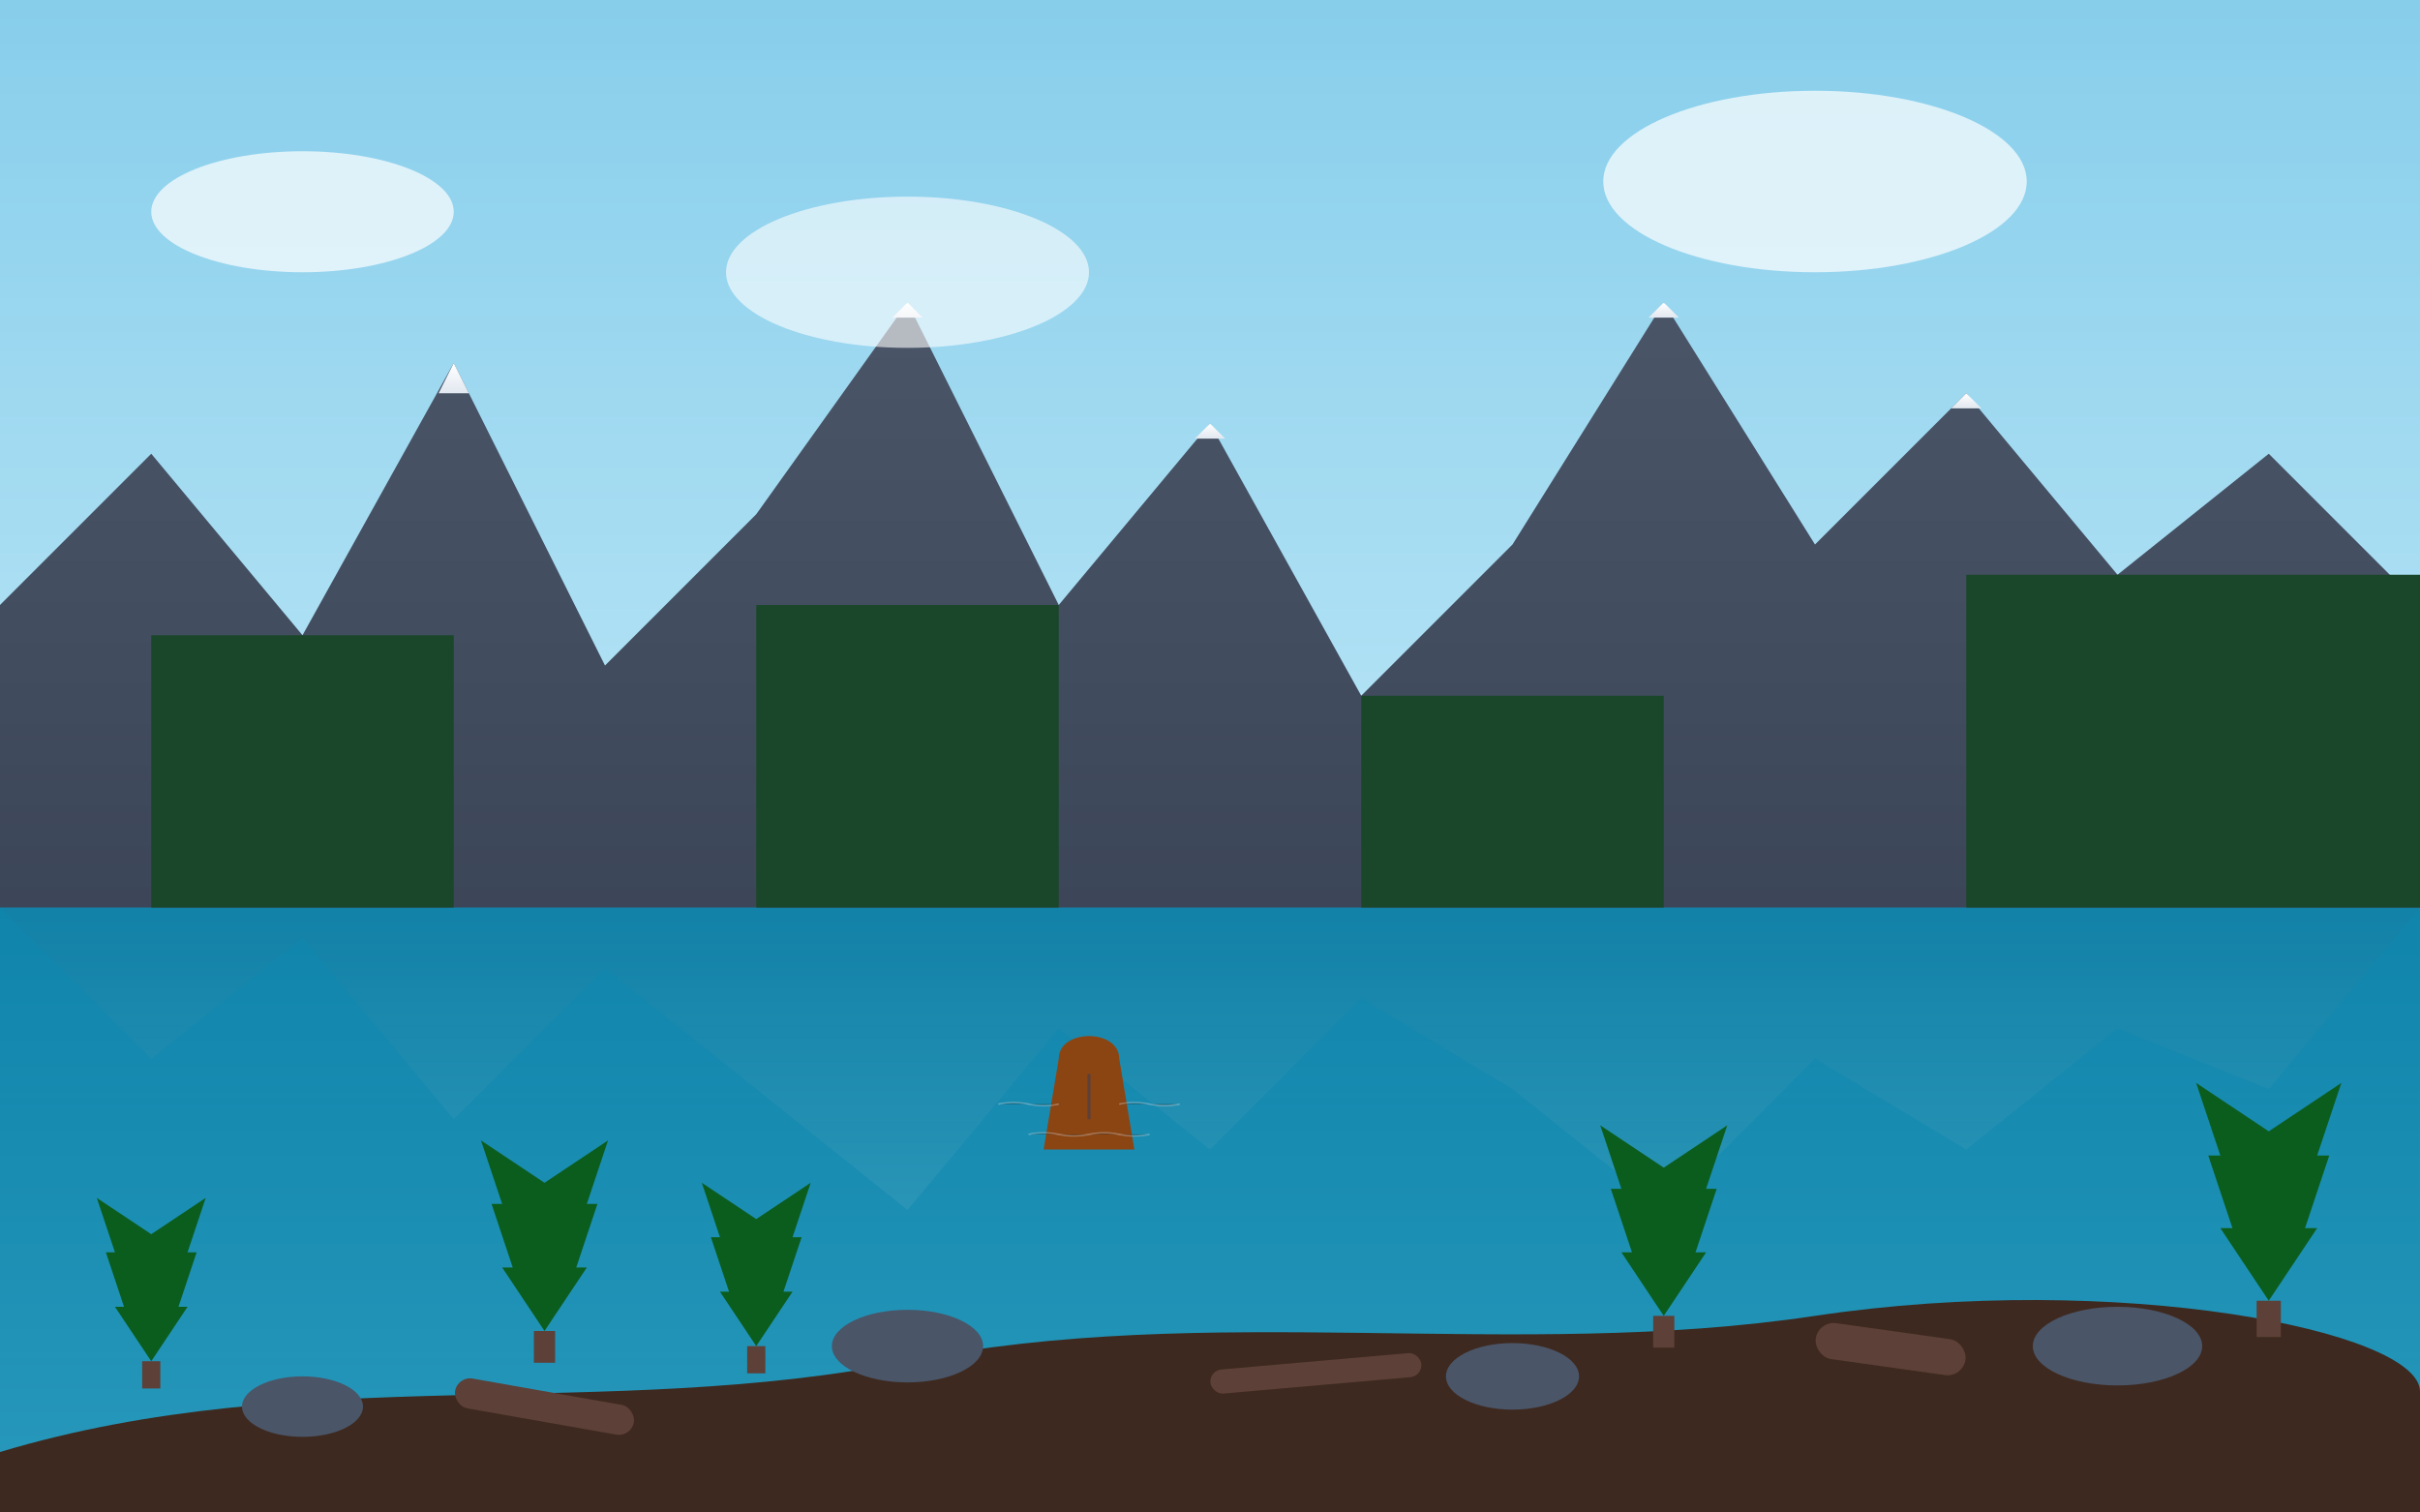 <?xml version="1.0" encoding="UTF-8"?>
<svg xmlns="http://www.w3.org/2000/svg" viewBox="0 0 800 500" width="800" height="500">
  <rect x="0" y="0" width="800" height="500" fill="#333333" stroke="none"/>
  <!-- Sky gradient -->
  <defs>
    <linearGradient id="skyGradient" x1="0%" y1="0%" x2="0%" y2="100%">
      <stop offset="0%" style="stop-color:#87CEEB;stop-opacity:1" />
      <stop offset="100%" style="stop-color:#E0F7FF;stop-opacity:1" />
    </linearGradient>
    
    <linearGradient id="lakeGradient" x1="0%" y1="0%" x2="0%" y2="100%">
      <stop offset="0%" style="stop-color:#0E88B0;stop-opacity:0.9" />
      <stop offset="100%" style="stop-color:#43ABC8;stop-opacity:1" />
    </linearGradient>
    
    <linearGradient id="mountainGradient" x1="0%" y1="0%" x2="0%" y2="100%">
      <stop offset="0%" style="stop-color:#4A5568;stop-opacity:1" />
      <stop offset="100%" style="stop-color:#2D3748;stop-opacity:1" />
    </linearGradient>
    
    <linearGradient id="mountainSnowGradient" x1="0%" y1="0%" x2="0%" y2="100%">
      <stop offset="0%" style="stop-color:#FFFFFF;stop-opacity:1" />
      <stop offset="100%" style="stop-color:#E2E8F0;stop-opacity:1" />
    </linearGradient>
  </defs>
  
  <!-- Sky background -->
  <rect width="800" height="500" fill="url(#skyGradient)" />
  
  <!-- Mountains -->
  <path d="M0,200 L50,150 L100,210 L150,120 L200,220 L250,170 L300,100 L350,200 L400,140 L450,230 L500,180 L550,100 L600,180 L650,130 L700,190 L750,150 L800,200 L800,500 L0,500 Z" fill="url(#mountainGradient)" />
  
  <!-- Snow-capped peaks -->
  <path d="M145,130 L150,120 L155,130 L145,130" fill="url(#mountainSnowGradient)" />
  <path d="M295,105 L300,100 L305,105 L295,105" fill="url(#mountainSnowGradient)" />
  <path d="M395,145 L400,140 L405,145 L395,145" fill="url(#mountainSnowGradient)" />
  <path d="M545,105 L550,100 L555,105 L545,105" fill="url(#mountainSnowGradient)" />
  <path d="M645,135 L650,130 L655,135 L645,135" fill="url(#mountainSnowGradient)" />
  
  <!-- Moraine Lake (turquoise color) -->
  <path d="M0,300 L800,300 L800,500 L0,500 Z" fill="url(#lakeGradient)" />
  
  <!-- Distant trees on mountain slopes -->
  <rect x="50" y="210" width="100" height="90" fill="#1A472A" />
  <rect x="250" y="200" width="100" height="100" fill="#1A472A" />
  <rect x="450" y="230" width="100" height="70" fill="#1A472A" />
  <rect x="650" y="190" width="150" height="110" fill="#1A472A" />
  
  <!-- Lake reflections of mountains -->
  <path d="M0,300 L50,350 L100,310 L150,370 L200,320 L250,360 L300,400 L350,340 L400,380 L450,330 L500,360 L550,400 L600,350 L650,380 L700,340 L750,360 L800,300 L800,500 L0,500 Z" fill="#0E88B0" opacity="0.5" />
  
  <!-- Foreground shore details -->
  <path d="M0,480 C100,450 200,470 300,450 C400,430 500,450 600,435 C700,420 800,440 800,460 L800,500 L0,500 Z" fill="#3D291F" />
  
  <!-- Rocks along shoreline -->
  <ellipse cx="100" cy="465" rx="20" ry="10" fill="#4A5568" />
  <ellipse cx="300" cy="445" rx="25" ry="12" fill="#4A5568" />
  <ellipse cx="500" cy="455" rx="22" ry="11" fill="#4A5568" />
  <ellipse cx="700" cy="445" rx="28" ry="13" fill="#4A5568" />
  
  <!-- Fallen logs -->
  <rect x="150" y="460" width="60" height="10" rx="5" ry="5" fill="#5D4037" transform="rotate(10, 180, 465)" />
  <rect x="400" y="450" width="70" height="8" rx="4" ry="4" fill="#5D4037" transform="rotate(-5, 435, 454)" />
  <rect x="600" y="440" width="50" height="12" rx="6" ry="6" fill="#5D4037" transform="rotate(8, 625, 446)" />
  
  <!-- Canoe on the lake -->
  <path d="M350,350 C350,340 370,340 370,350 L375,380 L345,380 Z" fill="#8B4513" />
  <line x1="360" y1="355" x2="360" y2="370" stroke="#5D4037" stroke-width="1" />
  
  <!-- Water ripples -->
  <path d="M330,365 Q335,364 340,365 Q345,366 350,365" stroke="#FFFFFF" stroke-width="0.5" opacity="0.3" />
  <path d="M370,365 Q375,364 380,365 Q385,366 390,365" stroke="#FFFFFF" stroke-width="0.5" opacity="0.3" />
  <path d="M340,375 Q345,374 350,375 Q355,376 360,375" stroke="#FFFFFF" stroke-width="0.5" opacity="0.3" />
  <path d="M360,375 Q365,374 370,375 Q375,376 380,375" stroke="#FFFFFF" stroke-width="0.5" opacity="0.3" />
  
  <!-- Subtle clouds -->
  <ellipse cx="100" cy="70" rx="50" ry="20" fill="#FFFFFF" opacity="0.7" />
  <ellipse cx="300" cy="90" rx="60" ry="25" fill="#FFFFFF" opacity="0.6" />
  <ellipse cx="600" cy="60" rx="70" ry="30" fill="#FFFFFF" opacity="0.7" />
  
  <!-- Pine trees in foreground -->
  <g transform="translate(50, 450) scale(0.6)">
    <path d="M0,0 L-20,-30 L-15,-30 L-25,-60 L-20,-60 L-30,-90 L0,-70 L30,-90 L20,-60 L25,-60 L15,-30 L20,-30 Z" fill="#0B5D1E" />
    <rect x="-5" y="0" width="10" height="15" fill="#5D4037" />
  </g>
  
  <g transform="translate(180, 440) scale(0.7)">
    <path d="M0,0 L-20,-30 L-15,-30 L-25,-60 L-20,-60 L-30,-90 L0,-70 L30,-90 L20,-60 L25,-60 L15,-30 L20,-30 Z" fill="#0B5D1E" />
    <rect x="-5" y="0" width="10" height="15" fill="#5D4037" />
  </g>
  
  <g transform="translate(250, 445) scale(0.6)">
    <path d="M0,0 L-20,-30 L-15,-30 L-25,-60 L-20,-60 L-30,-90 L0,-70 L30,-90 L20,-60 L25,-60 L15,-30 L20,-30 Z" fill="#0B5D1E" />
    <rect x="-5" y="0" width="10" height="15" fill="#5D4037" />
  </g>
  
  <g transform="translate(550, 435) scale(0.7)">
    <path d="M0,0 L-20,-30 L-15,-30 L-25,-60 L-20,-60 L-30,-90 L0,-70 L30,-90 L20,-60 L25,-60 L15,-30 L20,-30 Z" fill="#0B5D1E" />
    <rect x="-5" y="0" width="10" height="15" fill="#5D4037" />
  </g>
  
  <g transform="translate(750, 430) scale(0.8)">
    <path d="M0,0 L-20,-30 L-15,-30 L-25,-60 L-20,-60 L-30,-90 L0,-70 L30,-90 L20,-60 L25,-60 L15,-30 L20,-30 Z" fill="#0B5D1E" />
    <rect x="-5" y="0" width="10" height="15" fill="#5D4037" />
  </g>
</svg>